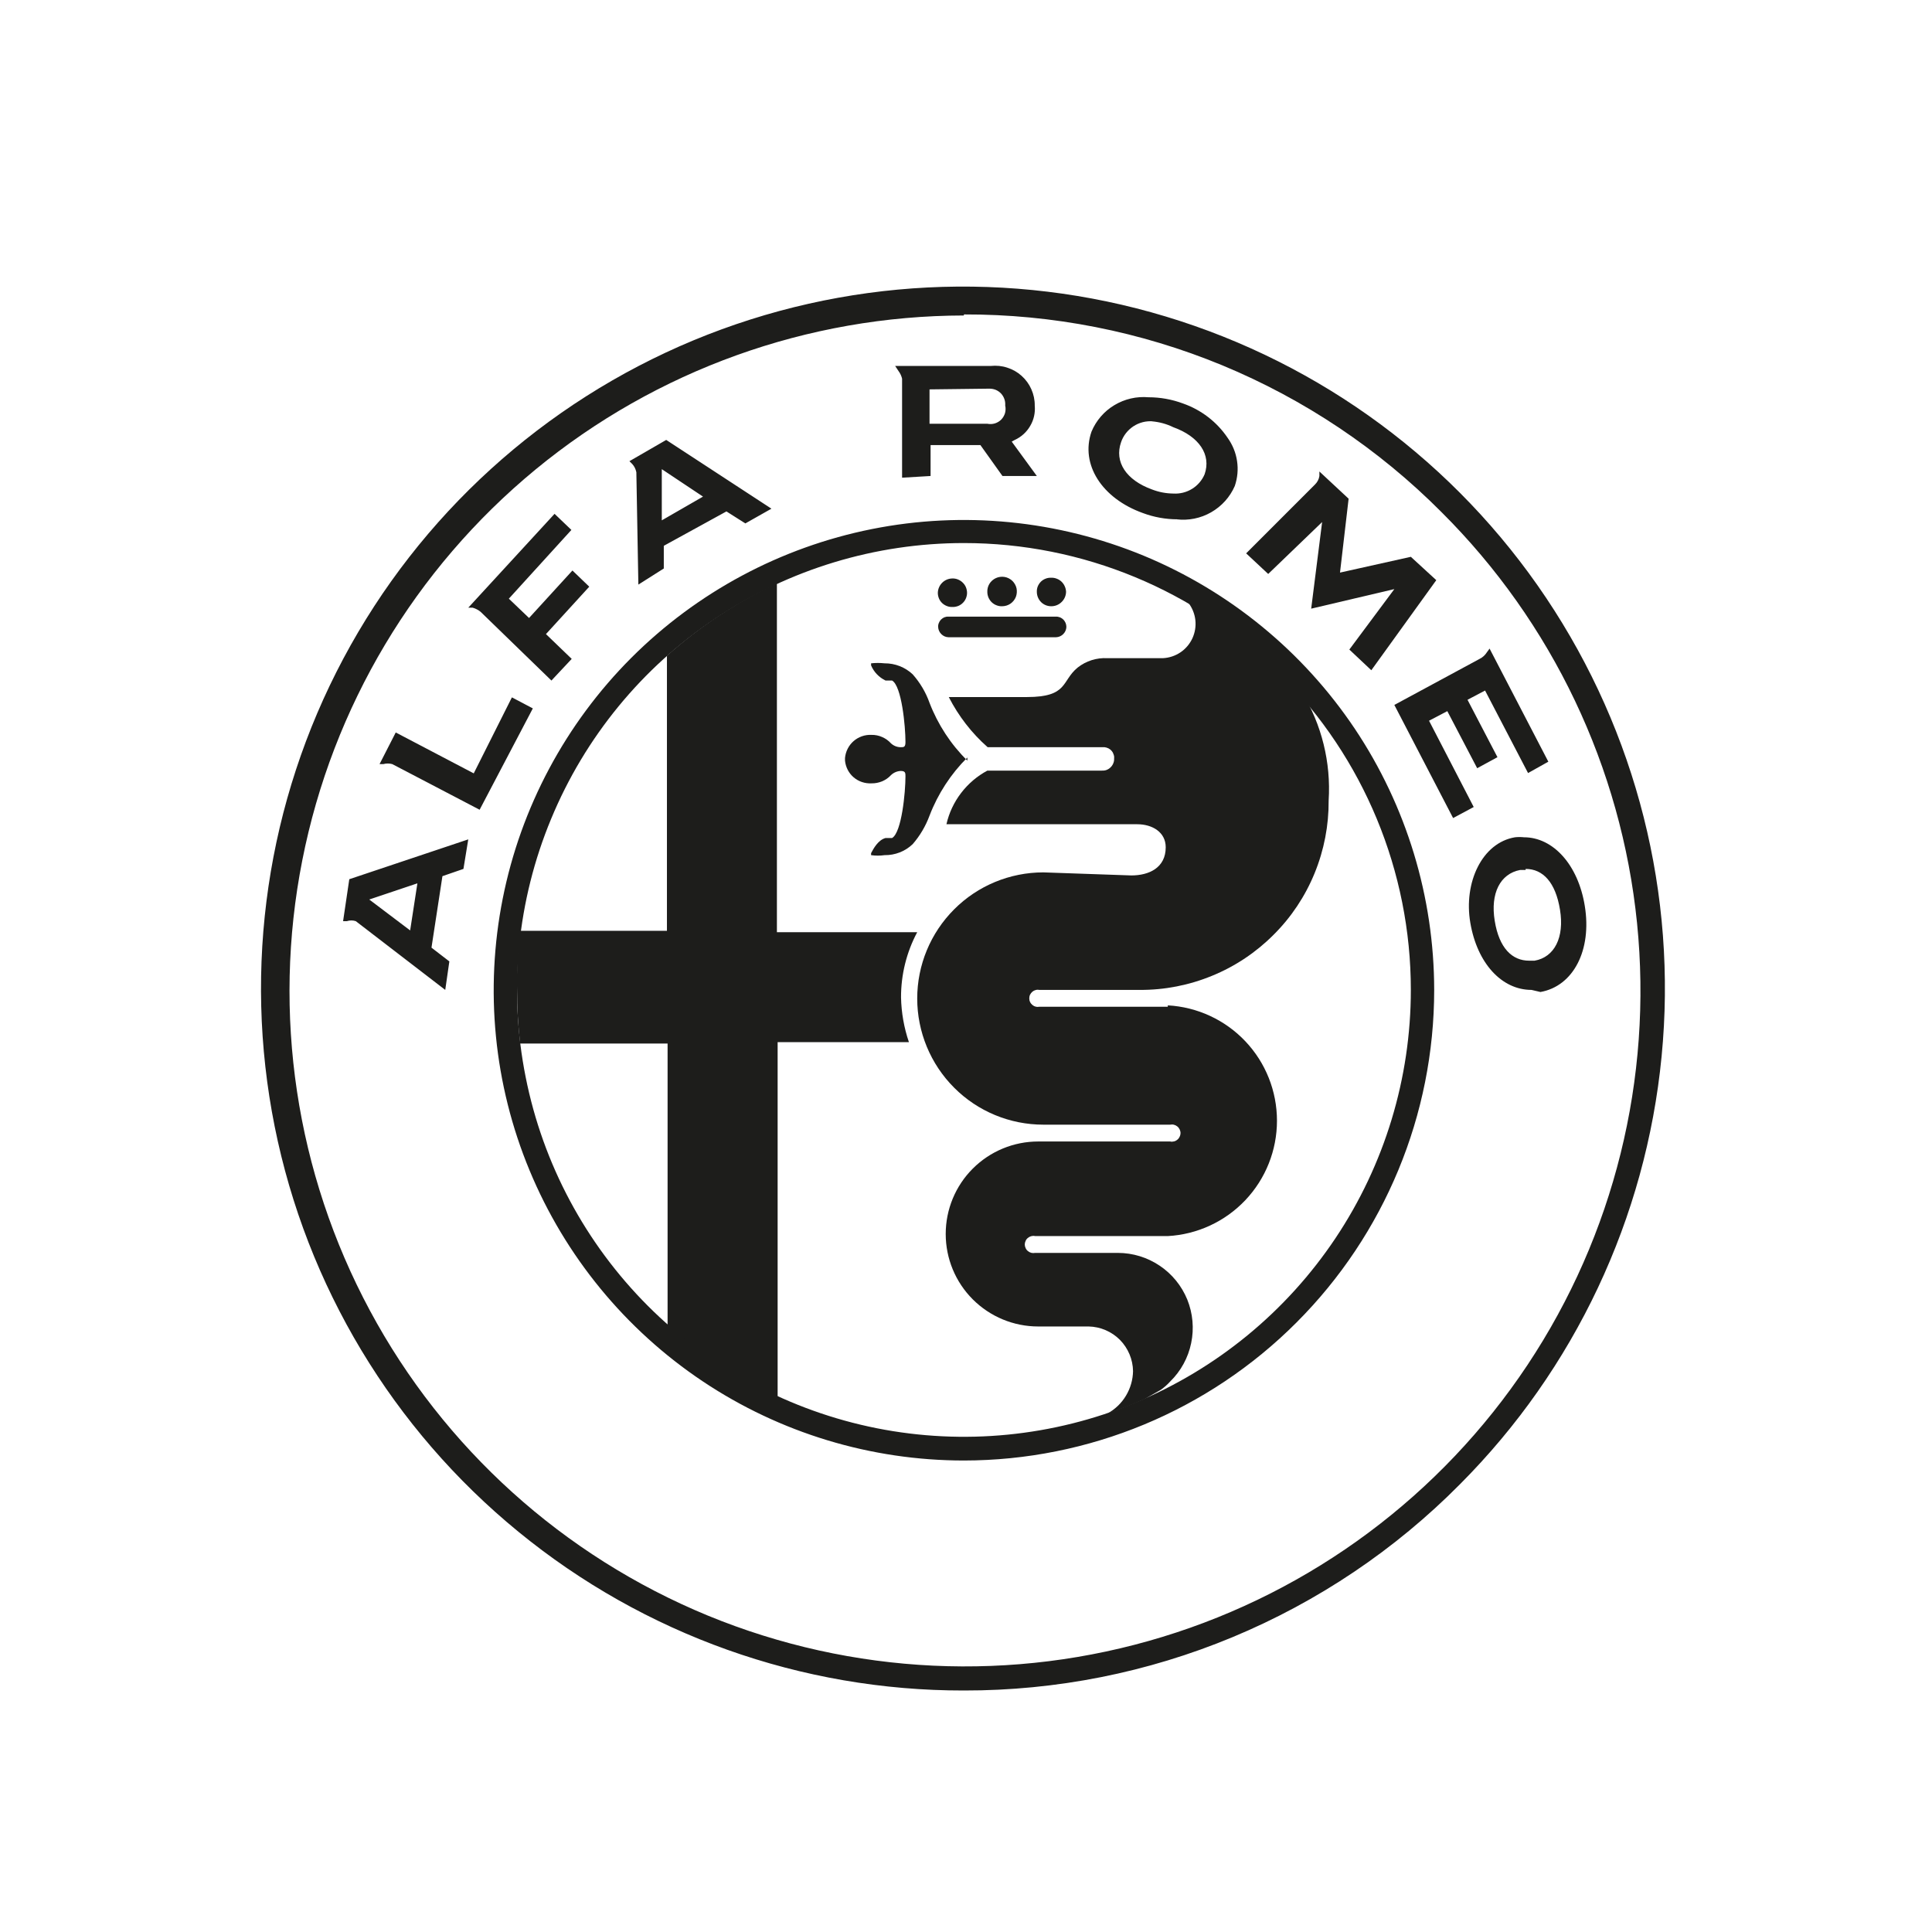 <svg width="24" height="24" viewBox="0 0 24 24" fill="none" xmlns="http://www.w3.org/2000/svg">
<path d="M11.193 12.391C11.192 12.108 11.261 11.829 11.394 11.58H9.651V7.245C9.155 7.478 8.694 7.781 8.285 8.146V11.563H6.457C6.429 11.806 6.418 12.052 6.423 12.297C6.423 12.52 6.436 12.742 6.461 12.963H8.293V16.478C8.702 16.844 9.162 17.148 9.66 17.379V12.946H11.291C11.23 12.767 11.197 12.58 11.193 12.391Z" fill="#1D1D1B"/>
<path d="M11.782 7.916C11.748 7.915 11.717 7.901 11.693 7.877C11.669 7.853 11.655 7.821 11.654 7.788C11.653 7.771 11.656 7.754 11.663 7.738C11.669 7.722 11.678 7.708 11.69 7.696C11.702 7.684 11.717 7.674 11.732 7.668C11.748 7.662 11.765 7.659 11.782 7.66H13.114C13.132 7.659 13.149 7.662 13.165 7.668C13.181 7.674 13.195 7.684 13.208 7.695C13.22 7.707 13.23 7.722 13.237 7.738C13.243 7.753 13.247 7.77 13.247 7.788C13.246 7.821 13.232 7.853 13.208 7.877C13.184 7.901 13.152 7.915 13.119 7.916H11.782Z" fill="#1D1D1B"/>
<path d="M11.834 7.54C11.81 7.541 11.786 7.538 11.764 7.529C11.742 7.521 11.721 7.508 11.704 7.492C11.687 7.476 11.673 7.456 11.664 7.434C11.655 7.412 11.65 7.389 11.65 7.365C11.651 7.318 11.67 7.273 11.704 7.239C11.737 7.206 11.782 7.187 11.829 7.186C11.853 7.185 11.877 7.189 11.899 7.198C11.921 7.207 11.942 7.22 11.959 7.237C11.976 7.253 11.99 7.273 11.999 7.295C12.008 7.317 12.013 7.341 12.013 7.365C12.013 7.388 12.008 7.411 11.999 7.433C11.99 7.454 11.977 7.474 11.96 7.49C11.943 7.507 11.924 7.519 11.902 7.528C11.88 7.536 11.857 7.541 11.834 7.54Z" fill="#1D1D1B"/>
<path d="M12.448 7.531C12.425 7.532 12.401 7.528 12.379 7.519C12.357 7.511 12.337 7.498 12.32 7.482C12.303 7.466 12.29 7.446 12.28 7.425C12.271 7.403 12.265 7.38 12.265 7.356C12.263 7.32 12.272 7.283 12.291 7.252C12.31 7.221 12.339 7.196 12.372 7.181C12.405 7.166 12.443 7.161 12.479 7.167C12.515 7.173 12.548 7.19 12.575 7.215C12.601 7.24 12.62 7.273 12.628 7.309C12.635 7.345 12.632 7.382 12.619 7.416C12.605 7.45 12.582 7.479 12.551 7.5C12.521 7.52 12.485 7.531 12.448 7.531Z" fill="#1D1D1B"/>
<path d="M13.059 7.531C13.011 7.531 12.966 7.513 12.932 7.479C12.899 7.445 12.88 7.4 12.88 7.352C12.879 7.329 12.883 7.305 12.892 7.283C12.901 7.262 12.914 7.242 12.931 7.225C12.948 7.209 12.968 7.196 12.99 7.188C13.012 7.179 13.036 7.176 13.059 7.177C13.083 7.176 13.106 7.18 13.128 7.189C13.15 7.197 13.17 7.21 13.187 7.226C13.204 7.243 13.218 7.262 13.227 7.284C13.237 7.305 13.242 7.329 13.243 7.352C13.242 7.4 13.222 7.446 13.187 7.479C13.153 7.513 13.107 7.531 13.059 7.531Z" fill="#1D1D1B"/>
<path d="M14.507 12.489C14.873 12.509 15.218 12.669 15.47 12.935C15.723 13.202 15.863 13.555 15.863 13.922C15.863 14.289 15.723 14.642 15.47 14.909C15.218 15.175 14.873 15.335 14.507 15.355H12.858C12.843 15.351 12.827 15.352 12.811 15.356C12.796 15.36 12.782 15.367 12.77 15.377C12.757 15.387 12.747 15.399 12.741 15.414C12.734 15.428 12.73 15.444 12.73 15.459C12.73 15.475 12.734 15.491 12.741 15.505C12.747 15.519 12.757 15.532 12.77 15.542C12.782 15.552 12.796 15.559 12.811 15.563C12.827 15.567 12.843 15.567 12.858 15.564H13.887C14.072 15.564 14.253 15.62 14.406 15.723C14.56 15.826 14.679 15.973 14.749 16.144C14.818 16.316 14.835 16.504 14.797 16.685C14.76 16.866 14.669 17.032 14.537 17.161C14.502 17.2 14.463 17.234 14.421 17.264L14.22 17.379C14.07 17.447 13.916 17.507 13.759 17.558C13.853 17.506 13.932 17.43 13.987 17.338C14.043 17.245 14.073 17.14 14.075 17.033C14.073 16.887 14.014 16.748 13.912 16.644C13.809 16.541 13.67 16.481 13.524 16.478H12.897C12.592 16.478 12.3 16.357 12.084 16.141C11.869 15.926 11.748 15.634 11.748 15.329C11.748 15.024 11.869 14.732 12.084 14.517C12.3 14.301 12.592 14.18 12.897 14.18H14.537C14.552 14.184 14.568 14.183 14.583 14.179C14.599 14.176 14.613 14.168 14.625 14.158C14.638 14.148 14.647 14.136 14.654 14.121C14.661 14.107 14.665 14.091 14.665 14.076C14.665 14.06 14.661 14.044 14.654 14.03C14.647 14.016 14.638 14.003 14.625 13.993C14.613 13.983 14.599 13.976 14.583 13.972C14.568 13.968 14.552 13.968 14.537 13.971H12.961C12.545 13.971 12.146 13.806 11.853 13.512C11.559 13.218 11.394 12.819 11.394 12.404C11.394 11.988 11.559 11.59 11.853 11.296C12.146 11.002 12.545 10.837 12.961 10.837L14.054 10.875C14.272 10.875 14.481 10.781 14.481 10.525C14.481 10.337 14.314 10.239 14.127 10.239H11.757C11.789 10.098 11.851 9.966 11.939 9.851C12.027 9.736 12.138 9.641 12.265 9.573H13.682C13.703 9.574 13.723 9.572 13.742 9.566C13.761 9.559 13.779 9.549 13.793 9.535C13.808 9.521 13.82 9.505 13.828 9.486C13.836 9.468 13.841 9.448 13.84 9.427C13.842 9.41 13.841 9.393 13.835 9.376C13.83 9.359 13.822 9.343 13.811 9.33C13.8 9.316 13.786 9.305 13.771 9.297C13.755 9.289 13.738 9.284 13.721 9.282H12.269C12.07 9.107 11.907 8.895 11.786 8.659H12.756C13.273 8.659 13.183 8.458 13.388 8.292C13.492 8.21 13.623 8.169 13.755 8.176H14.447C14.525 8.172 14.6 8.147 14.665 8.103C14.729 8.06 14.78 7.999 14.813 7.928C14.845 7.857 14.858 7.779 14.849 7.701C14.84 7.624 14.81 7.55 14.763 7.489L15.126 7.685C15.56 7.875 15.925 8.193 16.172 8.597C16.419 9.001 16.535 9.472 16.505 9.944C16.507 10.254 16.448 10.56 16.331 10.846C16.214 11.133 16.041 11.393 15.822 11.611C15.604 11.83 15.344 12.004 15.058 12.121C14.772 12.239 14.466 12.299 14.156 12.297H12.914C12.898 12.294 12.882 12.294 12.867 12.298C12.851 12.302 12.837 12.309 12.825 12.319C12.813 12.329 12.803 12.342 12.796 12.356C12.789 12.37 12.786 12.386 12.786 12.402C12.786 12.418 12.789 12.433 12.796 12.447C12.803 12.462 12.813 12.474 12.825 12.484C12.837 12.494 12.851 12.502 12.867 12.505C12.882 12.509 12.898 12.509 12.914 12.506H14.507" fill="#1D1D1B"/>
<path d="M12.017 9.41C11.811 9.615 11.651 9.861 11.547 10.132C11.499 10.262 11.428 10.382 11.338 10.486C11.244 10.576 11.118 10.625 10.988 10.623C10.933 10.631 10.877 10.631 10.821 10.623V10.598C10.851 10.542 10.907 10.435 11.001 10.41H11.082C11.201 10.341 11.248 9.842 11.248 9.645C11.248 9.603 11.248 9.577 11.189 9.577C11.144 9.579 11.102 9.597 11.069 9.628C11.038 9.662 11 9.688 10.958 9.706C10.916 9.723 10.871 9.732 10.826 9.731C10.745 9.735 10.666 9.709 10.604 9.656C10.543 9.604 10.505 9.529 10.497 9.449V9.415C10.505 9.334 10.543 9.259 10.604 9.206C10.665 9.153 10.745 9.125 10.826 9.129C10.871 9.128 10.917 9.137 10.959 9.156C11.001 9.174 11.038 9.201 11.069 9.235C11.102 9.265 11.144 9.282 11.189 9.282C11.227 9.282 11.248 9.282 11.248 9.218C11.248 9.022 11.201 8.522 11.082 8.454H11.001C10.92 8.415 10.856 8.349 10.821 8.266V8.24C10.877 8.234 10.933 8.234 10.988 8.24C11.118 8.239 11.244 8.288 11.338 8.377C11.43 8.481 11.501 8.601 11.547 8.731C11.651 9.001 11.811 9.246 12.017 9.449V9.41Z" fill="#1D1D1B"/>
<path d="M19.025 12.297C18.653 12.297 18.35 11.964 18.265 11.464C18.179 10.965 18.41 10.469 18.82 10.401C18.857 10.397 18.894 10.397 18.931 10.401C19.294 10.401 19.605 10.743 19.687 11.255C19.776 11.802 19.546 12.25 19.136 12.323L19.025 12.297ZM5.531 12.297L4.42 11.443C4.384 11.431 4.345 11.431 4.309 11.443H4.262L4.339 10.922L5.817 10.427L5.757 10.794L5.496 10.884L5.36 11.772L5.582 11.943L5.531 12.297ZM18.952 10.807H18.884C18.636 10.854 18.512 11.097 18.568 11.439C18.623 11.78 18.786 11.934 18.995 11.934H19.063C19.311 11.891 19.435 11.644 19.379 11.302C19.324 10.96 19.166 10.794 18.952 10.794V10.807ZM4.587 11.174L5.095 11.558L5.185 10.973L4.587 11.174ZM18.051 10.162L17.321 8.757L18.38 8.185C18.417 8.167 18.448 8.139 18.47 8.104L18.504 8.057L19.234 9.462L18.982 9.603L18.448 8.578L18.23 8.693L18.602 9.406L18.35 9.543L17.979 8.834L17.752 8.953L18.307 10.025L18.051 10.162ZM5.958 10.059L4.873 9.492C4.836 9.482 4.798 9.482 4.762 9.492H4.715L4.916 9.099L5.885 9.607L6.359 8.663L6.619 8.8L5.958 10.059ZM6.85 8.454L5.97 7.6C5.941 7.577 5.908 7.559 5.872 7.549H5.817L6.889 6.383L7.098 6.583L6.321 7.437L6.572 7.677L7.111 7.087L7.32 7.288L6.782 7.877L7.102 8.185L6.85 8.454ZM17.035 8.326L16.762 8.069L17.321 7.318L16.288 7.561L16.424 6.485L15.754 7.13L15.48 6.874L16.334 6.02C16.364 5.991 16.384 5.954 16.39 5.913V5.857L16.753 6.195L16.646 7.113L17.526 6.917L17.842 7.207L17.035 8.326ZM7.93 7.262L7.905 5.866C7.897 5.828 7.88 5.792 7.854 5.764L7.819 5.729L8.276 5.465L9.583 6.319L9.259 6.502L9.024 6.353L8.246 6.78V7.062L7.93 7.262ZM8.221 5.828V6.464L8.733 6.169L8.221 5.828ZM14.626 6.451C14.481 6.451 14.336 6.425 14.199 6.374C13.687 6.191 13.418 5.768 13.559 5.362C13.616 5.225 13.716 5.109 13.843 5.033C13.971 4.956 14.119 4.922 14.268 4.935C14.413 4.935 14.558 4.961 14.695 5.012C14.921 5.091 15.116 5.24 15.25 5.439C15.311 5.524 15.352 5.623 15.367 5.727C15.383 5.831 15.373 5.937 15.339 6.037C15.279 6.175 15.176 6.289 15.045 6.364C14.914 6.439 14.763 6.469 14.614 6.451H14.626ZM14.323 5.234C14.237 5.227 14.152 5.248 14.079 5.296C14.008 5.343 13.953 5.413 13.926 5.494C13.841 5.738 13.99 5.964 14.31 6.08C14.395 6.113 14.484 6.13 14.575 6.131C14.657 6.136 14.738 6.116 14.808 6.073C14.877 6.031 14.932 5.967 14.964 5.892C15.049 5.648 14.895 5.422 14.575 5.307C14.492 5.266 14.402 5.242 14.31 5.234H14.323ZM11.206 5.934V4.704C11.198 4.671 11.184 4.639 11.163 4.611L11.12 4.546H11.21H12.307C12.377 4.539 12.446 4.545 12.512 4.567C12.579 4.588 12.64 4.623 12.691 4.669C12.743 4.716 12.784 4.772 12.812 4.836C12.84 4.899 12.855 4.968 12.854 5.038C12.862 5.126 12.843 5.214 12.798 5.29C12.754 5.367 12.687 5.428 12.606 5.465L12.568 5.486L12.88 5.913H12.453L12.179 5.529H11.56V5.913L11.206 5.934ZM11.547 4.837V5.264H12.265C12.296 5.27 12.328 5.269 12.358 5.26C12.388 5.251 12.416 5.234 12.438 5.212C12.46 5.189 12.476 5.161 12.485 5.131C12.493 5.1 12.494 5.068 12.487 5.038C12.489 5.011 12.486 4.983 12.477 4.958C12.468 4.932 12.454 4.909 12.436 4.889C12.417 4.869 12.395 4.854 12.37 4.843C12.345 4.833 12.318 4.828 12.29 4.828L11.547 4.837Z" fill="#1D1D1B"/>
<path d="M11.974 18.143C10.819 18.143 9.69 17.801 8.729 17.159C7.769 16.517 7.02 15.605 6.578 14.538C6.135 13.471 6.02 12.296 6.245 11.163C6.47 10.03 7.026 8.989 7.842 8.172C8.659 7.355 9.699 6.798 10.832 6.572C11.965 6.346 13.139 6.462 14.207 6.903C15.274 7.345 16.187 8.093 16.83 9.053C17.472 10.013 17.815 11.142 17.816 12.297C17.816 13.847 17.201 15.333 16.105 16.429C15.01 17.526 13.524 18.142 11.974 18.143ZM11.974 6.746C10.876 6.746 9.803 7.071 8.89 7.681C7.977 8.291 7.266 9.158 6.846 10.173C6.425 11.187 6.315 12.303 6.53 13.38C6.744 14.457 7.273 15.446 8.049 16.223C8.825 16.999 9.815 17.528 10.891 17.742C11.968 17.956 13.085 17.846 14.099 17.426C15.113 17.006 15.98 16.294 16.59 15.381C17.2 14.468 17.526 13.395 17.526 12.297C17.526 10.825 16.941 9.413 15.9 8.372C14.859 7.331 13.447 6.746 11.974 6.746Z" fill="#1D1D1B"/>
<path d="M11.974 21C9.957 21.003 8.001 20.306 6.44 19.028C4.878 17.751 3.808 15.971 3.412 13.993C3.016 12.015 3.318 9.96 4.266 8.18C5.215 6.399 6.752 5.003 8.614 4.228C10.477 3.454 12.551 3.349 14.482 3.932C16.414 4.515 18.083 5.75 19.206 7.426C20.329 9.102 20.837 11.115 20.641 13.123C20.446 15.131 19.561 17.009 18.136 18.438C17.33 19.252 16.37 19.897 15.312 20.337C14.255 20.777 13.12 21.002 11.974 21ZM11.974 3.919C10.033 3.922 8.152 4.598 6.653 5.832C5.154 7.067 4.13 8.783 3.755 10.688C3.379 12.593 3.676 14.569 4.595 16.28C5.513 17.99 6.997 19.329 8.792 20.069C10.588 20.808 12.584 20.902 14.441 20.334C16.298 19.767 17.9 18.573 18.975 16.956C20.05 15.339 20.531 13.399 20.336 11.467C20.141 9.535 19.282 7.731 17.906 6.361C17.129 5.58 16.204 4.961 15.186 4.539C14.168 4.118 13.076 3.903 11.974 3.906V3.919Z" fill="#1D1D1B"/>
</svg>

